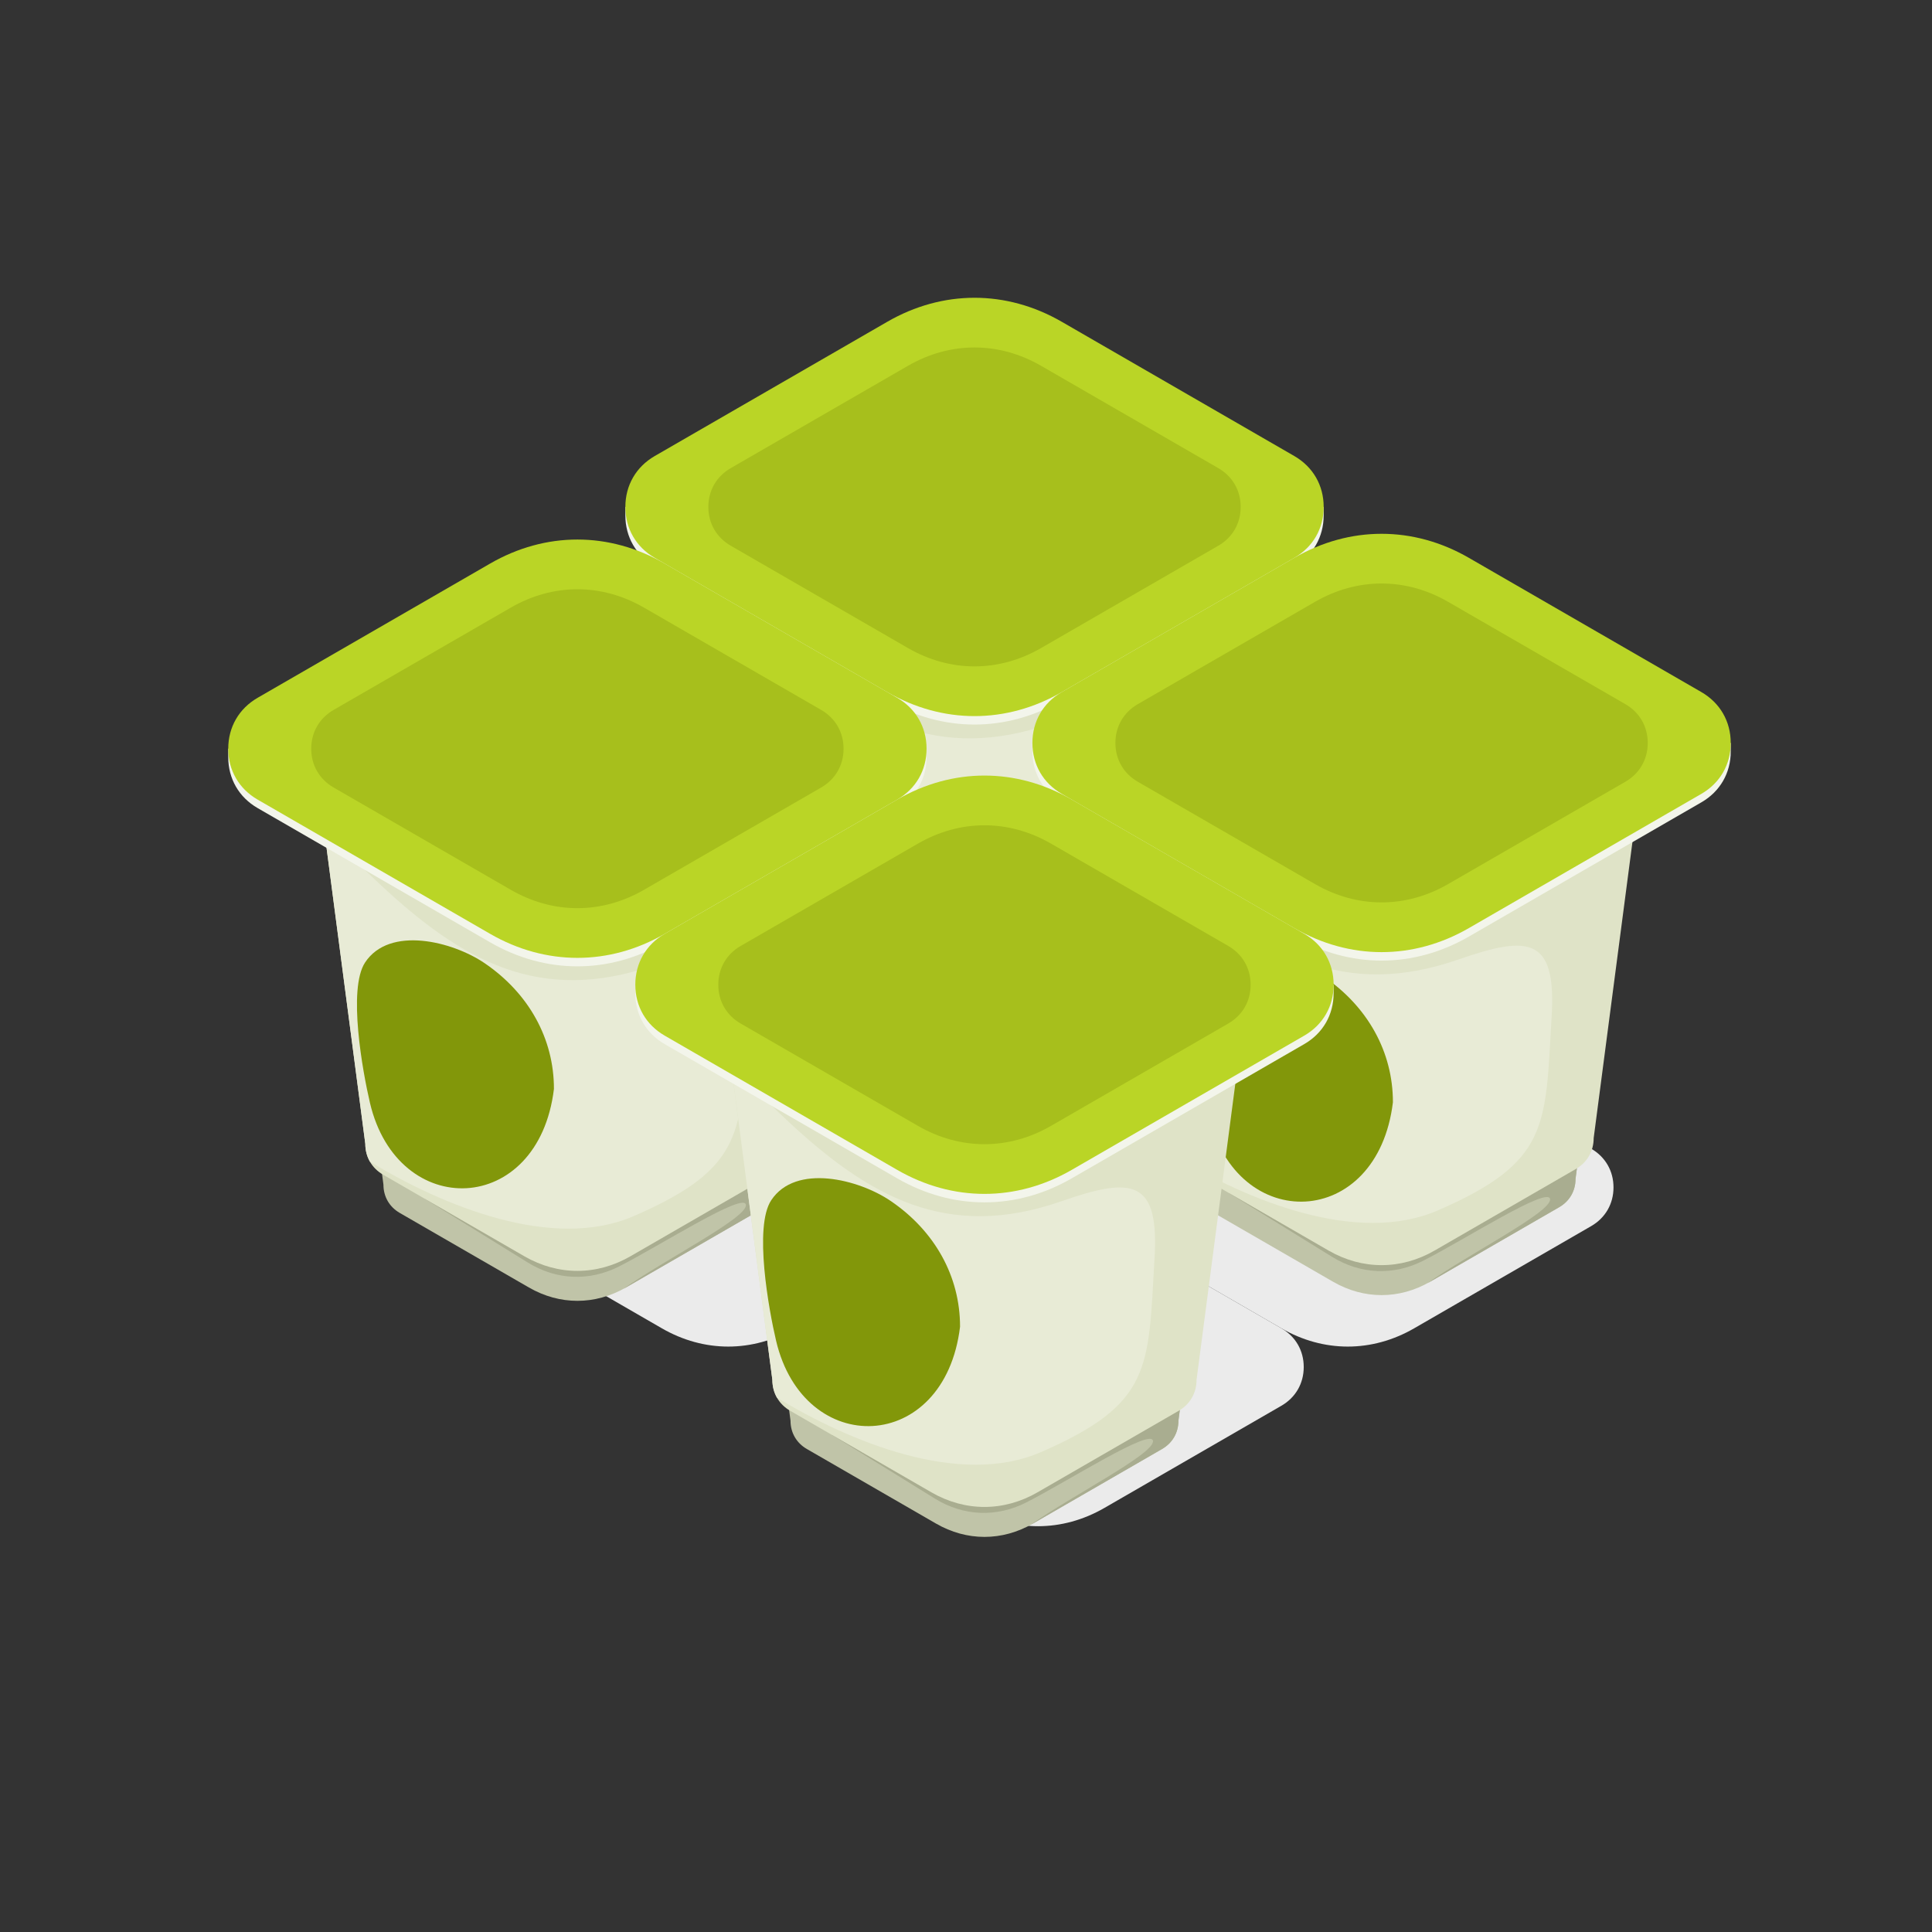 <?xml version="1.0" encoding="UTF-8"?>
<svg version="1.1" viewBox="0 0 880 880" xmlns="http://www.w3.org/2000/svg">
<rect x="0" y="0" width="880" height="880" fill="#333333" stroke="none"/>
<defs>
<clipPath id="a">
<path d="m0 660h660v-660h-660z"/>
</clipPath>
</defs>
<g transform="matrix(1.333 0 0 -1.333 0 880)">
<g clip-path="url(#a)">
<g transform="translate(377.39 267.67)">
<path d="m0 0 60.451 34.902c14.437 8.335 30.965 8.335 45.402 0l60.451-34.902c4.86-2.806 7.642-7.625 7.642-13.238 0-5.614-2.782-10.433-7.642-13.239l-60.451-34.902c-14.437-8.336-30.965-8.336-45.402 0l-60.451 34.902c-4.86 2.806-7.645 7.625-7.645 13.239 0 5.613 2.785 10.432 7.645 13.238" fill="#ebebeb" fill-rule="evenodd"/>
</g>
<g transform="translate(271.54 206.29)">
<path d="m0 0 60.452 34.902c14.437 8.336 30.965 8.336 45.4 0l60.453-34.902c4.86-2.806 7.642-7.624 7.642-13.238s-2.782-10.432-7.642-13.238l-60.453-34.902c-14.435-8.337-30.963-8.337-45.4 0l-60.452 34.902c-4.861 2.806-7.643 7.624-7.643 13.238s2.782 10.432 7.643 13.238" fill="#ebebeb" fill-rule="evenodd"/>
</g>
<g transform="translate(271.54 329.05)">
<path d="m0 0 60.452 34.9c14.437 8.336 30.965 8.336 45.4 0l60.453-34.9c4.86-2.808 7.642-7.626 7.642-13.239 0-5.614-2.782-10.432-7.642-13.239l-60.453-34.902c-14.435-8.336-30.963-8.336-45.4 0l-60.452 34.902c-4.861 2.807-7.643 7.625-7.643 13.239 0 5.613 2.782 10.431 7.643 13.239" fill="#ebebeb" fill-rule="evenodd"/>
</g>
<g transform="translate(165.69 267.67)">
<path d="m0 0 60.452 34.902c14.437 8.335 30.963 8.335 45.401 0l60.452-34.902c4.861-2.806 7.642-7.625 7.642-13.238 0-5.614-2.781-10.433-7.642-13.239l-60.452-34.902c-14.438-8.336-30.964-8.336-45.401 0l-60.452 34.902c-4.861 2.806-7.643 7.625-7.643 13.239 0 5.613 2.782 10.432 7.643 13.238" fill="#ebebeb" fill-rule="evenodd"/>
</g>
<g transform="translate(399.27 337.98)" fill-rule="evenodd">
<path d="m0 0c0-4.097-2.031-7.614-5.577-9.664l-44.126-25.475c-10.54-6.084-22.605-6.084-33.143 0l-44.125 25.475c-3.547 2.05-5.578 5.567-5.578 9.664l-16.898 129.04h166.34z" fill="#c0c4a8"/>
<path d="m0 0c0-4.097-2.031-7.614-5.577-9.664l-44.126-25.475c-0.293-0.169-0.588-0.334-0.883-0.492 13.744 9.805 42.231 24.186 41.896 28.676-0.355 4.724-29.067-13.724-43.268-20.956-10.218-5.204-21.513-4.735-31.266 1.301l-35.116 21.734 22.879 18.354 99.618 18.26z" fill="#a9ad90"/>
</g>
<g transform="translate(405.46 351.93)">
<path d="m0 0c0-4.481-2.221-8.326-6.1-10.567l-48.252-27.858c-11.524-6.653-24.717-6.653-36.24 0l-48.253 27.858c-3.88 2.241-6.099 6.086-6.099 10.567l-18.478 141.11h181.9z" fill="#dfe3c7" fill-rule="evenodd"/>
</g>
<g transform="translate(262.1 345.84)">
<path d="m0 0c-1.028 1.795-1.577 3.864-1.577 6.091l-13.721 104.78c6.892-4.904 13.277-10.845 18.502-15.891 28.114-26.315 54.85-41.481 93.933-27.867 24.259 8.45 33.657 7.699 31.83-20.14-2.128-36.878-0.806-49.056-38.807-65.576-27.622-12.006-65.137 3.417-90.16 18.601" fill="#e8ebd6" fill-rule="evenodd"/>
</g>
<g transform="translate(296.99 486.95)">
<path d="m0 0 6.172 3.562c18.97 10.954 40.688 10.954 59.659 0l6.171-3.562h83.308v-2.892c0-7.376-3.66-13.709-10.044-17.396l-79.435-45.861c-18.971-10.952-40.689-10.953-59.659 0l-79.434 45.861c-6.388 3.689-10.043 10.02-10.043 17.396v2.892z" fill="#f3f5eb" fill-rule="evenodd"/>
</g>
<g transform="translate(223.73 504.34)">
<path d="m0 0 79.434 45.863c18.969 10.952 40.688 10.952 59.659 0l79.434-45.863c6.387-3.688 10.044-10.019 10.044-17.395s-3.657-13.708-10.044-17.396l-79.434-45.862c-18.971-10.953-40.69-10.953-59.659 0l-79.434 45.862c-6.389 3.688-10.043 10.02-10.043 17.396s3.654 13.707 10.043 17.395" fill="#bad526" fill-rule="evenodd"/>
</g>
<g transform="translate(249.7 500.21)">
<path d="m0 0 60.553 34.961c14.463 8.35 31.017 8.35 45.48 0l60.553-34.961c4.869-2.811 7.657-7.638 7.657-13.26 0-5.623-2.788-10.451-7.657-13.261l-60.553-34.962c-14.463-8.35-31.017-8.35-45.48 0l-60.553 34.962c-4.869 2.81-7.656 7.638-7.656 13.261 0 5.622 2.787 10.449 7.656 13.26" fill="#a7bf1c" fill-rule="evenodd"/>
</g>
<g transform="translate(263.57 255.37)" fill-rule="evenodd">
<path d="m0 0c0-4.097-2.03-7.614-5.577-9.664l-44.126-25.475c-10.54-6.084-22.602-6.084-33.142 0l-44.126 25.475c-3.548 2.05-5.578 5.567-5.578 9.664l-16.898 129.04h166.35z" fill="#c0c4a8"/>
<path d="m0 0c0-4.097-2.03-7.614-5.577-9.664l-44.126-25.475c-0.293-0.169-0.588-0.334-0.883-0.492 13.743 9.805 42.231 24.185 41.895 28.676-0.353 4.724-29.066-13.725-43.266-20.956-10.219-5.205-21.516-4.735-31.267 1.302l-35.115 21.733 22.878 18.354 99.618 18.26z" fill="#a9ad90"/>
</g>
<g transform="translate(269.77 269.32)">
<path d="m0 0c0-4.48-2.222-8.326-6.101-10.566l-48.252-27.858c-11.522-6.653-24.715-6.653-36.241 0l-48.25 27.858c-3.881 2.24-6.1 6.086-6.1 10.566l-18.478 141.11h181.9z" fill="#dfe3c7" fill-rule="evenodd"/>
</g>
<g transform="translate(126.4 263.23)">
<path d="m0 0c-1.027 1.795-1.576 3.864-1.576 6.09l-13.721 104.78c6.892-4.903 13.277-10.844 18.502-15.891 28.114-26.315 54.85-41.48 93.932-27.866 24.259 8.45 33.658 7.699 31.829-20.14-2.128-36.878-0.804-49.056-38.805-65.576-27.622-12.005-65.136 3.417-90.161 18.601" fill="#e8ebd6" fill-rule="evenodd"/>
</g>
<g transform="translate(161.3 404.33)">
<path d="m0 0 6.171 3.562c18.97 10.953 40.687 10.953 59.659 0l6.172-3.562h83.305v-2.891c0-7.376-3.657-13.71-10.044-17.396l-79.433-45.861c-18.97-10.953-40.691-10.954-59.659 0l-79.435 45.861c-6.386 3.687-10.044 10.02-10.044 17.396v2.891z" fill="#f3f5eb" fill-rule="evenodd"/>
</g>
<g transform="translate(88.034 421.73)">
<path d="m0 0 79.435 45.862c18.97 10.953 40.688 10.953 59.659 0l79.433-45.862c6.389-3.688 10.044-10.02 10.044-17.395 0-7.376-3.655-13.708-10.044-17.396l-79.433-45.861c-18.971-10.953-40.689-10.953-59.659 0l-79.435 45.861c-6.387 3.688-10.044 10.02-10.044 17.396 0 7.375 3.657 13.707 10.044 17.395" fill="#bad526" fill-rule="evenodd"/>
</g>
<g transform="translate(114 417.59)">
<path d="m0 0 60.553 34.961c14.463 8.35 31.019 8.35 45.482 0l60.551-34.961c4.87-2.811 7.658-7.638 7.658-13.261s-2.788-10.45-7.658-13.26l-60.551-34.962c-14.463-8.35-31.019-8.35-45.482 0l-60.553 34.962c-4.869 2.81-7.656 7.637-7.656 13.26s2.787 10.45 7.656 13.261" fill="#a7bf1c" fill-rule="evenodd"/>
</g>
<g transform="translate(538.36 257.33)" fill-rule="evenodd">
<path d="m0 0c0-4.097-2.03-7.614-5.579-9.663l-44.126-25.477c-10.538-6.084-22.602-6.084-33.14 0l-44.126 25.477c-3.549 2.049-5.579 5.566-5.579 9.663l-16.896 129.04h166.34z" fill="#c0c4a8"/>
<path d="m0 0c0-4.097-2.03-7.614-5.579-9.663l-44.126-25.477c-0.293-0.169-0.586-0.333-0.881-0.492 13.743 9.808 42.231 24.187 41.894 28.677-0.352 4.723-29.065-13.724-43.265-20.957-10.219-5.202-21.516-4.733-31.267 1.303l-35.115 21.733 22.878 18.354 99.616 18.261z" fill="#a9ad90"/>
</g>
<g transform="translate(544.56 271.28)">
<path d="m0 0c0-4.48-2.222-8.327-6.102-10.567l-48.251-27.858c-11.525-6.652-24.715-6.652-36.241 0l-48.25 27.858c-3.881 2.24-6.1 6.087-6.1 10.567l-18.478 141.11h181.9z" fill="#dfe3c7" fill-rule="evenodd"/>
</g>
<g transform="translate(401.19 265.19)">
<path d="m0 0c-1.027 1.795-1.575 3.864-1.575 6.091l-13.723 104.78c6.895-4.904 13.277-10.844 18.503-15.891 28.114-26.314 54.851-41.479 93.933-27.867 24.259 8.451 33.656 7.7 31.829-20.139-2.128-36.878-0.806-49.056-38.805-65.576-27.622-12.006-65.137 3.416-90.162 18.601" fill="#e8ebd6" fill-rule="evenodd"/>
</g>
<g transform="translate(436.09 406.29)">
<path d="m0 0 6.171 3.563c18.97 10.953 40.687 10.953 59.659 0l6.169-3.563h83.308v-2.891c0-7.376-3.657-13.709-10.044-17.395l-79.433-45.863c-18.97-10.952-40.691-10.953-59.659 0l-79.435 45.863c-6.387 3.687-10.044 10.019-10.044 17.395v2.891z" fill="#f3f5eb" fill-rule="evenodd"/>
</g>
<g transform="translate(362.82 423.69)">
<path d="m0 0 79.434 45.862c18.97 10.953 40.688 10.953 59.66 0l79.432-45.862c6.388-3.688 10.044-10.02 10.044-17.396 0-7.375-3.656-13.707-10.044-17.396l-79.432-45.862c-18.972-10.953-40.69-10.953-59.66 0l-79.434 45.862c-6.388 3.689-10.044 10.021-10.044 17.396 0 7.376 3.656 13.708 10.044 17.396" fill="#bad526" fill-rule="evenodd"/>
</g>
<g transform="translate(388.79 419.56)">
<path d="m0 0 60.554 34.962c14.461 8.349 31.018 8.349 45.479 0l60.555-34.962c4.869-2.81 7.656-7.638 7.656-13.261s-2.787-10.449-7.656-13.261l-60.555-34.961c-14.461-8.349-31.018-8.349-45.479 0l-60.554 34.961c-4.869 2.812-7.655 7.638-7.655 13.261s2.786 10.451 7.655 13.261" fill="#a7bf1c" fill-rule="evenodd"/>
</g>
<g transform="translate(402.67 174.71)">
<path d="m0 0c0-4.098-2.031-7.614-5.58-9.665l-44.125-25.476c-10.538-6.084-22.603-6.084-33.141 0l-44.126 25.476c-3.548 2.051-5.579 5.567-5.579 9.665l-16.896 129.04h166.34z" fill="#c0c4a8" fill-rule="evenodd"/>
</g>
<g transform="translate(475.96 283.52)">
<path d="m0 0c-5.274-43.648-53.363-45.212-62.866-4.77-2.474 10.536-7.658 38.933-1.652 47.997 8.369 12.631 29.892 7.172 40.793-0.234 15.089-10.256 23.75-25.795 23.725-42.993" fill="#82970a" fill-rule="evenodd"/>
</g>
<g transform="translate(402.67 174.71)">
<path d="m0 0c0-4.098-2.031-7.614-5.58-9.665l-44.125-25.476c-0.293-0.169-0.586-0.333-0.882-0.492 13.743 9.806 42.232 24.186 41.894 28.678-0.352 4.721-29.067-13.727-43.265-20.958-10.219-5.202-21.516-4.735-31.266 1.303l-35.118 21.733 22.881 18.354 99.615 18.261z" fill="#a9ad90" fill-rule="evenodd"/>
</g>
<g transform="translate(408.86 188.66)">
<path d="m0 0c0-4.48-2.22-8.328-6.1-10.568l-48.251-27.859c-11.524-6.653-24.715-6.653-36.241 0l-48.25 27.859c-3.88 2.24-6.102 6.088-6.102 10.568l-18.478 141.11h181.9z" fill="#dfe3c7" fill-rule="evenodd"/>
</g>
<g transform="translate(265.5 182.57)">
<path d="m0 0c-1.027 1.795-1.577 3.864-1.577 6.092l-13.72 104.78c6.894-4.904 13.277-10.844 18.502-15.891 28.114-26.314 54.851-41.479 93.933-27.867 24.26 8.45 33.657 7.699 31.83-20.139-2.129-36.878-0.806-49.057-38.806-65.577-27.621-12.005-65.137 3.418-90.162 18.602" fill="#e8ebd6" fill-rule="evenodd"/>
</g>
<g transform="translate(300.39 323.68)">
<path d="m0 0 6.169 3.563c18.973 10.953 40.689 10.953 59.659 0l6.172-3.563h83.307v-2.892c0-7.375-3.657-13.708-10.043-17.395l-79.436-45.862c-18.968-10.952-40.688-10.953-59.659 0l-79.433 45.862c-6.386 3.688-10.044 10.02-10.044 17.395v2.892z" fill="#f3f5eb" fill-rule="evenodd"/>
</g>
<g transform="translate(227.13 341.08)">
<path d="m0 0 79.433 45.861c18.972 10.953 40.689 10.953 59.659 0l79.435-45.861c6.387-3.689 10.043-10.021 10.043-17.397s-3.656-13.708-10.043-17.396l-79.435-45.861c-18.97-10.953-40.687-10.953-59.659 0l-79.433 45.861c-6.389 3.688-10.044 10.02-10.044 17.396s3.655 13.708 10.044 17.397" fill="#bad526" fill-rule="evenodd"/>
</g>
<g transform="translate(253.1 336.94)">
<path d="m0 0 60.555 34.962c14.461 8.349 31.017 8.349 45.478 0l60.555-34.962c4.869-2.811 7.654-7.638 7.654-13.261s-2.785-10.449-7.654-13.261l-60.555-34.96c-14.461-8.35-31.017-8.35-45.478 0l-60.555 34.96c-4.869 2.812-7.657 7.638-7.657 13.261s2.788 10.45 7.657 13.261" fill="#a7bf1c" fill-rule="evenodd"/>
</g>
<g transform="translate(328.05 206.82)">
<path d="m0 0c-5.273-43.649-53.363-45.212-62.865-4.77-2.475 10.535-7.66 38.932-1.653 47.996 8.367 12.631 29.893 7.172 40.79-0.234 15.092-10.255 23.752-25.794 23.728-42.992" fill="#82970a" fill-rule="evenodd"/>
</g>
<g transform="translate(189.28 288.08)">
<path d="m0 0c-5.271-43.648-53.363-45.212-62.864-4.771-2.475 10.536-7.659 38.933-1.654 47.997 8.369 12.632 29.895 7.172 40.793-0.232 15.092-10.257 23.751-25.796 23.725-42.994" fill="#82970a" fill-rule="evenodd"/>
</g>
</g>
</g>
</svg>
